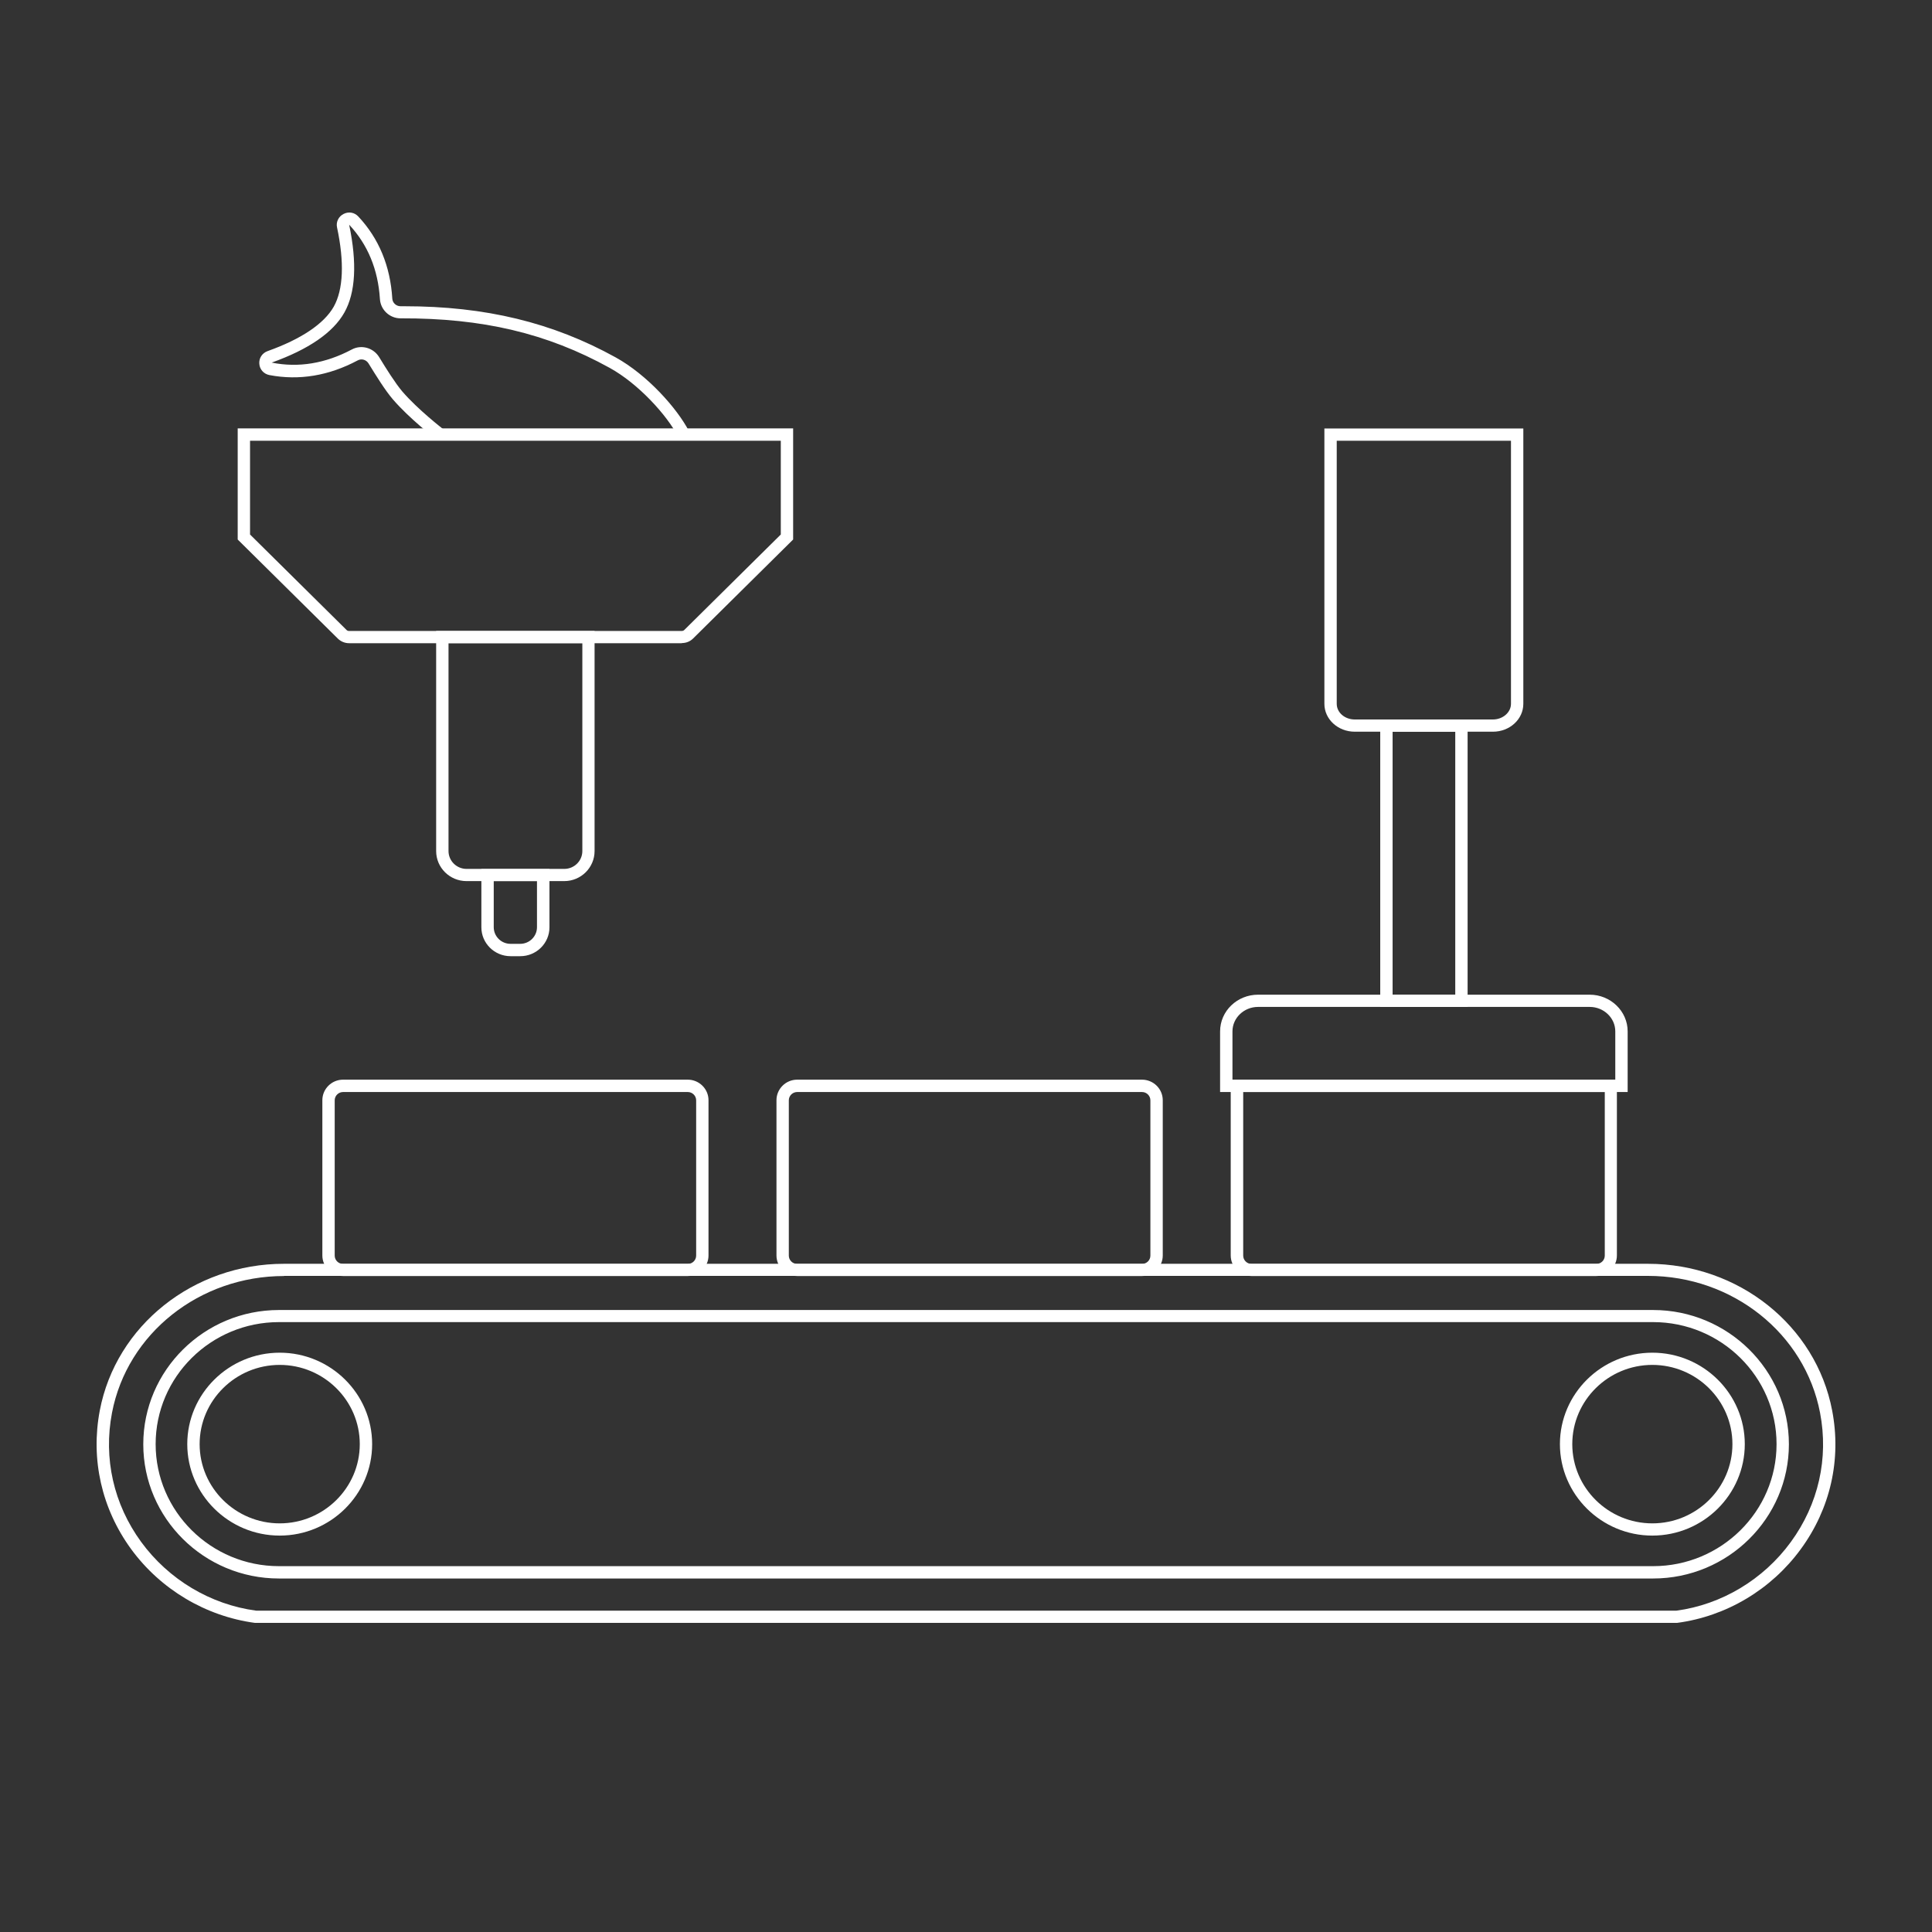 <svg width="100" height="100" viewBox="0 0 100 100" fill="none" xmlns="http://www.w3.org/2000/svg">
<rect x="0" y="0" width="100" height="100" fill="#333333" stroke="none"/>
<path d="M13.237 84H13.192C10.653 83.658 8.318 82.272 6.789 80.184C5.261 78.089 4.685 75.539 5.165 73.008C6.003 68.61 10.013 65.414 14.695 65.414H85.302C89.984 65.414 93.994 68.61 94.832 73.008C95.318 75.539 94.742 78.089 93.207 80.184C91.685 82.272 89.35 83.665 86.805 84H13.224H13.237ZM14.701 66.047C10.326 66.047 6.585 69.021 5.798 73.122C5.344 75.482 5.881 77.855 7.307 79.811C8.727 81.753 10.889 83.051 13.256 83.367H86.773C89.101 83.057 91.276 81.76 92.695 79.811C94.122 77.855 94.659 75.482 94.205 73.122C93.418 69.021 89.677 66.04 85.302 66.04H14.695L14.701 66.047ZM85.564 81.703H14.439C10.563 81.703 7.416 78.583 7.416 74.754C7.416 70.926 10.569 67.806 14.439 67.806H85.564C89.44 67.806 92.593 70.926 92.593 74.754C92.593 78.583 89.44 81.703 85.564 81.703ZM14.439 68.432C10.915 68.432 8.056 71.267 8.056 74.748C8.056 78.228 10.921 81.064 14.439 81.064H85.564C89.088 81.064 91.954 78.228 91.954 74.748C91.954 71.267 89.088 68.432 85.564 68.432H14.439Z" fill="white"/>
<path d="M14.478 79.482C11.842 79.482 9.693 77.355 9.693 74.748C9.693 72.141 11.842 70.015 14.478 70.015C17.113 70.015 19.262 72.141 19.262 74.748C19.262 77.355 17.113 79.482 14.478 79.482ZM14.478 70.647C12.194 70.647 10.333 72.489 10.333 74.748C10.333 77.007 12.194 78.849 14.478 78.849C16.761 78.849 18.622 77.007 18.622 74.748C18.622 72.489 16.761 70.647 14.478 70.647Z" fill="white"/>
<path d="M85.525 79.482C82.89 79.482 80.741 77.355 80.741 74.748C80.741 72.141 82.89 70.015 85.525 70.015C88.161 70.015 90.31 72.141 90.31 74.748C90.31 77.355 88.161 79.482 85.525 79.482ZM85.525 70.647C83.242 70.647 81.381 72.489 81.381 74.748C81.381 77.007 83.242 78.849 85.525 78.849C87.809 78.849 89.67 77.007 89.67 74.748C89.67 72.489 87.809 70.647 85.525 70.647Z" fill="white"/>
<path d="M84.247 56.523H63.152V53.384C63.152 52.333 64.035 51.485 65.116 51.485H82.283C83.364 51.485 84.247 52.34 84.247 53.384V56.523ZM63.792 55.89H83.607V53.384C83.607 52.688 83.012 52.118 82.283 52.118H65.116C64.387 52.118 63.792 52.688 63.792 53.384V55.89Z" fill="white"/>
<path d="M75.963 52.118H71.441V37.24H75.963V52.118ZM72.081 51.485H75.324V37.873H72.081V51.485Z" fill="white"/>
<path d="M77.274 37.873H70.123C69.253 37.873 68.55 37.228 68.55 36.43V22.179H78.847V36.43C78.847 37.228 78.144 37.873 77.274 37.873ZM69.189 22.812V36.43C69.189 36.88 69.605 37.24 70.123 37.24H77.274C77.786 37.24 78.208 36.873 78.208 36.43V22.812H69.189Z" fill="white"/>
<path d="M35.374 22.755C35.259 22.755 35.144 22.692 35.086 22.584C34.517 21.483 33.039 19.857 31.555 19.04C28.3 17.243 24.974 16.465 20.746 16.477H20.733C20.17 16.477 19.703 16.041 19.665 15.484C19.569 13.953 19.038 12.662 18.072 11.63C18.488 13.617 18.405 15.149 17.823 16.18C17.241 17.212 15.975 18.085 14.062 18.768C15.45 19.047 16.844 18.813 18.207 18.091C18.699 17.825 19.32 17.996 19.62 18.477L19.659 18.54C19.972 19.053 20.452 19.825 20.823 20.262C21.635 21.205 22.908 22.186 22.921 22.198C23.061 22.306 23.087 22.502 22.978 22.641C22.869 22.78 22.671 22.806 22.53 22.698C22.479 22.654 21.194 21.667 20.337 20.673C19.934 20.205 19.46 19.433 19.115 18.876L19.077 18.813C18.955 18.616 18.712 18.547 18.514 18.654C17.017 19.452 15.482 19.705 13.947 19.414C13.653 19.357 13.442 19.123 13.422 18.831C13.397 18.54 13.569 18.275 13.851 18.173C15.591 17.553 16.774 16.756 17.273 15.876C17.772 14.99 17.829 13.573 17.446 11.775C17.382 11.491 17.522 11.206 17.785 11.073C18.047 10.94 18.347 10.991 18.546 11.206C19.614 12.345 20.202 13.775 20.305 15.452C20.317 15.68 20.509 15.851 20.733 15.851C20.797 15.851 20.867 15.851 20.931 15.851C25.121 15.851 28.6 16.693 31.862 18.496C33.513 19.407 35.048 21.141 35.655 22.306C35.739 22.464 35.675 22.654 35.515 22.73C35.47 22.755 35.419 22.768 35.367 22.768L35.374 22.755Z" fill="white"/>
<path d="M29.208 45.606H24.149C23.279 45.606 22.575 44.91 22.575 44.05V32.659H30.775V44.05C30.775 44.91 30.071 45.606 29.202 45.606H29.208ZM23.215 33.291V44.05C23.215 44.556 23.631 44.974 24.149 44.974H29.208C29.72 44.974 30.142 44.562 30.142 44.05V33.291H23.221H23.215Z" fill="white"/>
<path d="M26.924 49.492H26.425C25.594 49.492 24.916 48.821 24.916 47.999V44.98H28.44V47.999C28.44 48.821 27.762 49.492 26.931 49.492H26.924ZM25.556 45.606V47.992C25.556 48.467 25.946 48.853 26.425 48.853H26.924C27.404 48.853 27.794 48.467 27.794 47.992V45.606H25.549H25.556Z" fill="white"/>
<path d="M35.29 33.292H18.066C17.848 33.292 17.637 33.203 17.484 33.051L12.303 27.925V22.173H41.053V27.925L35.872 33.051C35.719 33.203 35.514 33.285 35.29 33.285V33.292ZM12.942 27.666L17.938 32.608C17.97 32.64 18.015 32.659 18.066 32.659H35.29C35.322 32.659 35.373 32.652 35.418 32.608L40.414 27.666V22.812H12.942V27.666Z" fill="white"/>
<path d="M35.598 66.047H17.759C17.171 66.047 16.685 65.572 16.685 64.984V56.947C16.685 56.364 17.164 55.883 17.759 55.883H35.598C36.186 55.883 36.672 56.358 36.672 56.947V64.984C36.672 65.566 36.193 66.047 35.598 66.047ZM17.759 56.523C17.523 56.523 17.324 56.712 17.324 56.953V64.99C17.324 65.224 17.516 65.42 17.759 65.42H35.598C35.834 65.42 36.033 65.23 36.033 64.99V56.953C36.033 56.719 35.841 56.523 35.598 56.523H17.759Z" fill="white"/>
<path d="M59.109 66.047H41.264C40.676 66.047 40.19 65.572 40.19 64.984V56.947C40.19 56.364 40.669 55.883 41.264 55.883H59.109C59.698 55.883 60.184 56.358 60.184 56.947V64.984C60.184 65.566 59.704 66.047 59.109 66.047ZM41.264 56.523C41.027 56.523 40.829 56.712 40.829 56.953V64.99C40.829 65.224 41.021 65.42 41.264 65.42H59.109C59.346 65.42 59.544 65.23 59.544 64.99V56.953C59.544 56.719 59.352 56.523 59.109 56.523H41.264Z" fill="white"/>
<path d="M82.622 66.047H64.777C64.188 66.047 63.702 65.572 63.702 64.984V55.883H83.69V64.984C83.69 65.566 83.21 66.047 82.615 66.047H82.622ZM64.348 56.523V64.99C64.348 65.224 64.54 65.42 64.783 65.42H82.628C82.865 65.42 83.063 65.23 83.063 64.99V56.523H64.355H64.348Z" fill="white"/>
</svg>
